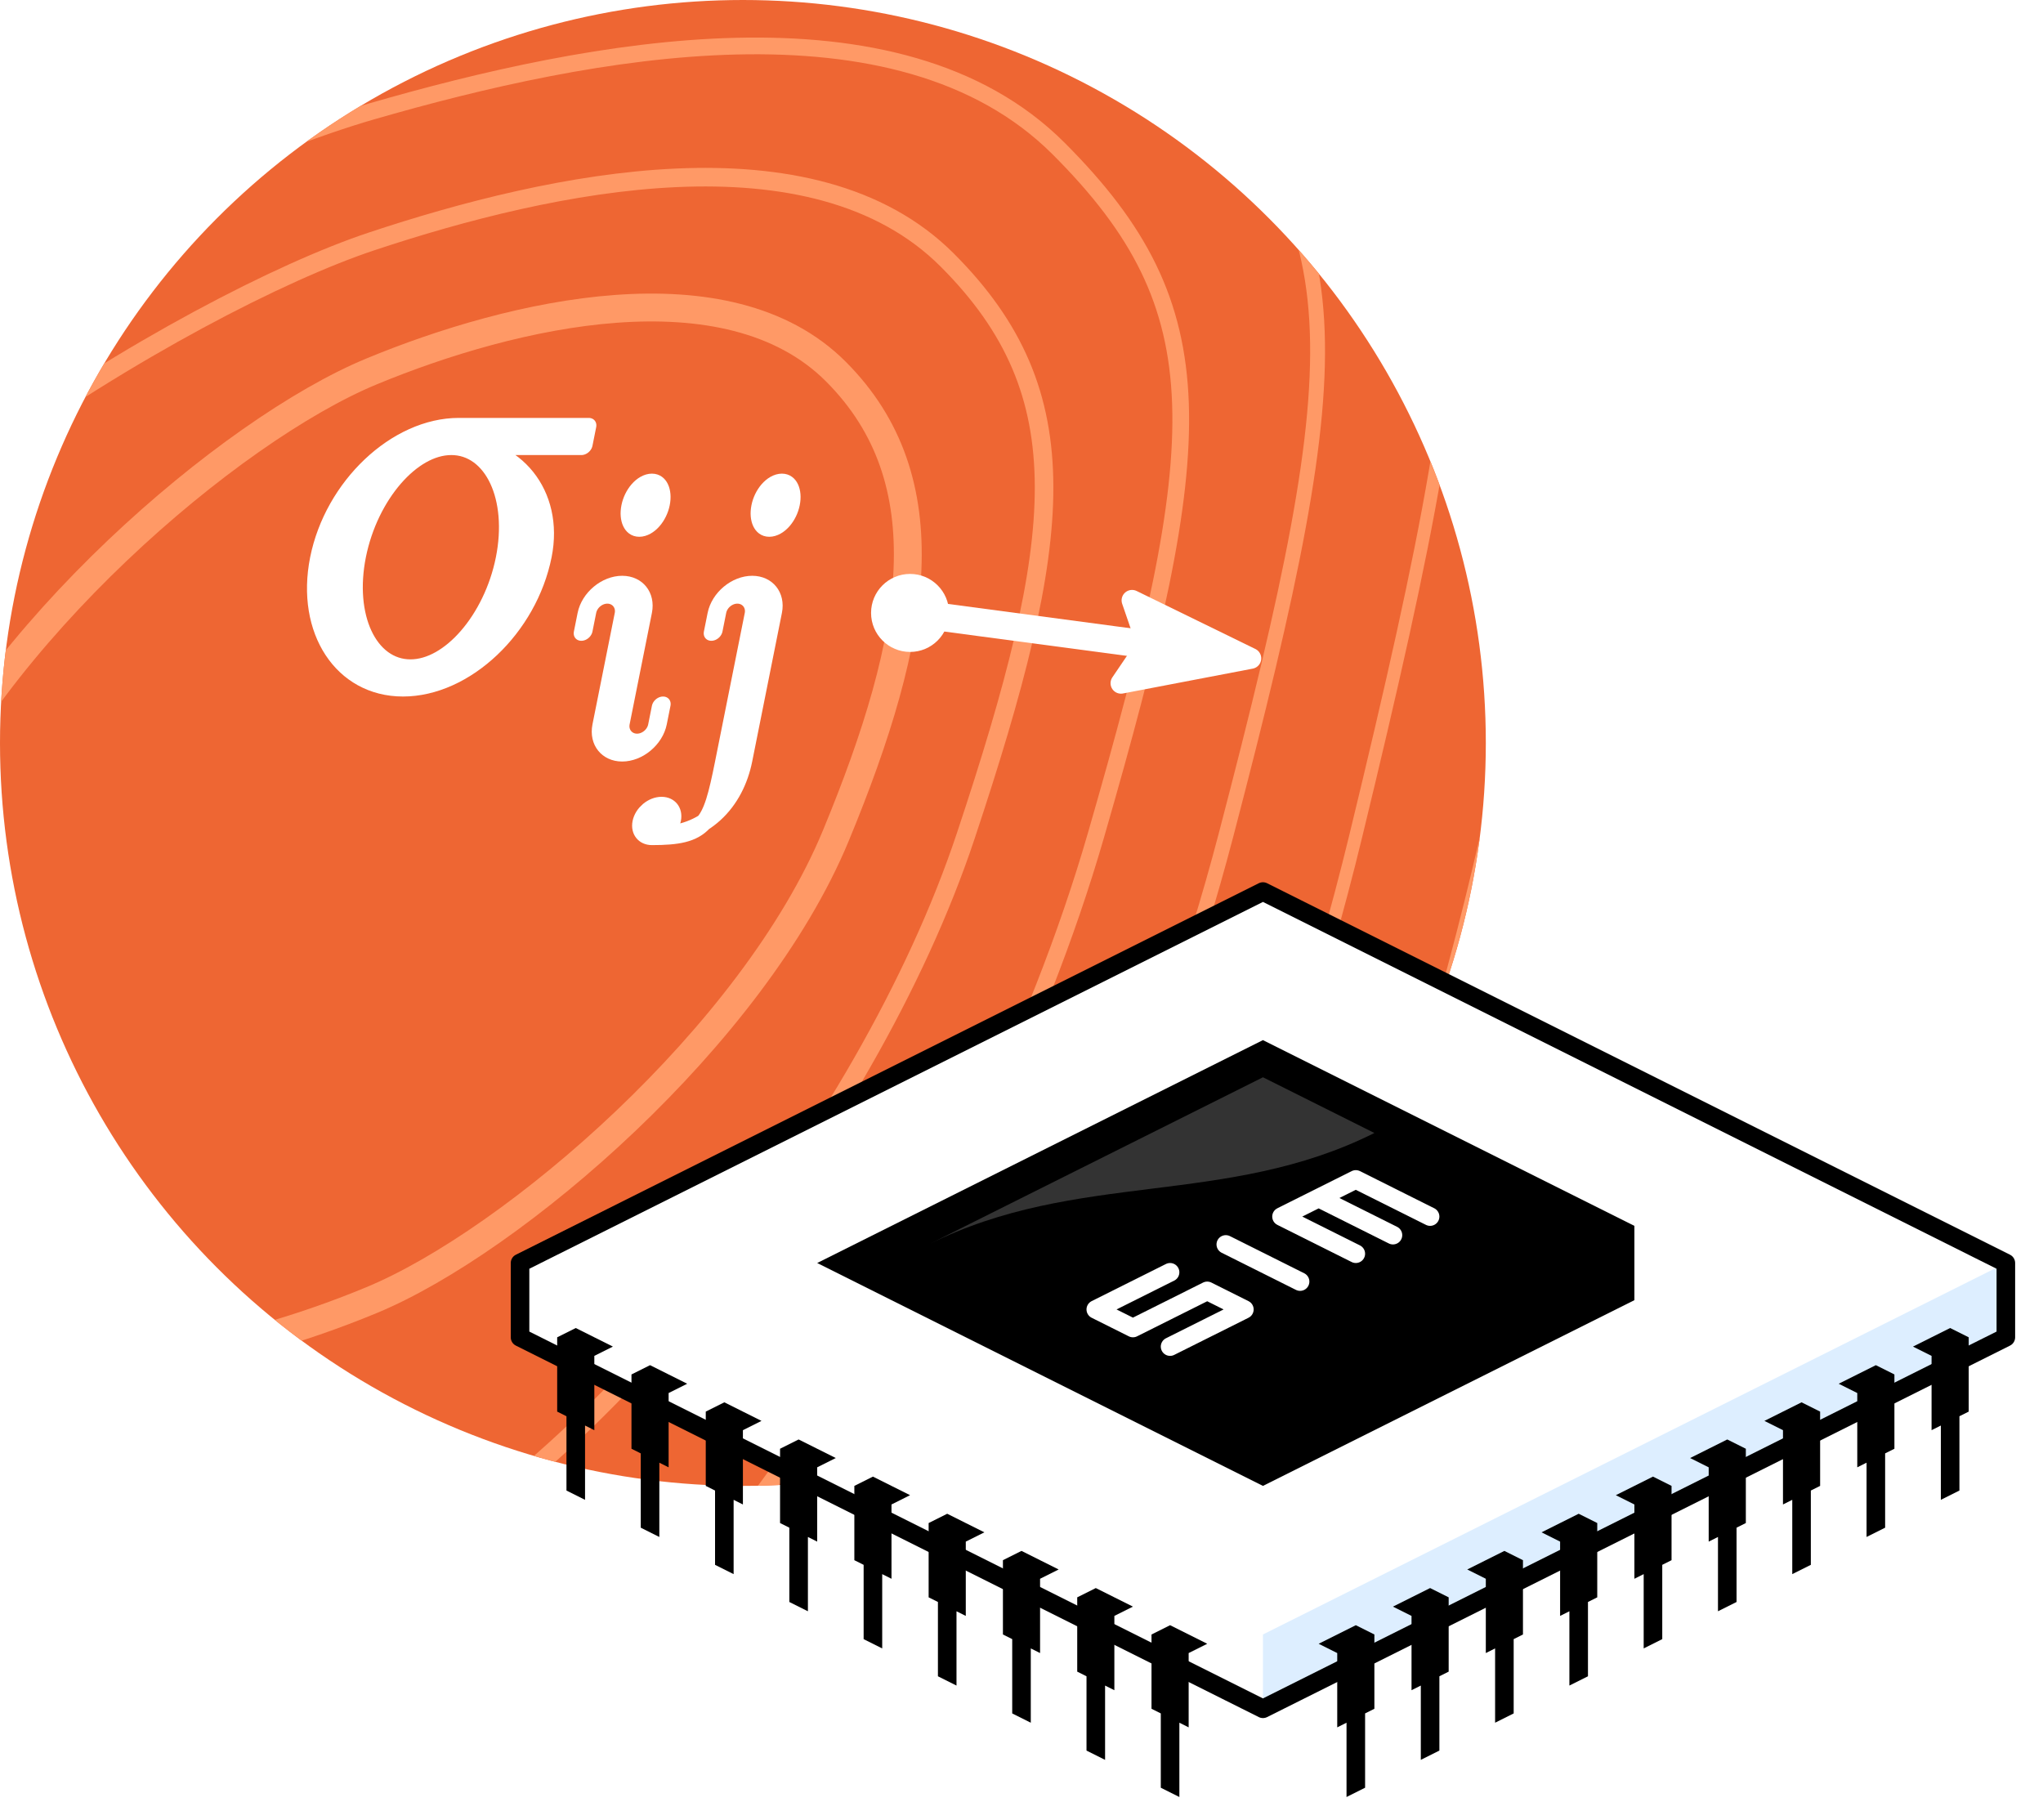 <?xml version="1.0" encoding="UTF-8" standalone="no"?>
<svg viewBox="0 0 110 98" xmlns="http://www.w3.org/2000/svg" version="1.1">
 <defs>
  <clipPath id="spot">
   <circle cx="40" cy="40" r="40" /> 
  </clipPath>

  <marker id="arrow" viewBox="-4 -3 8 6" markerWidth="6" markerHeight="6" orient="auto-start-reverse">
    <path fill="white" stroke="white" stroke-linejoin="round"
        d="M3,0 l-6,-2 l1,2 l-1,2 z" />
  </marker>

  <marker id="dot" viewBox="-3 -3 6 6" markerWidth="6" markerHeight="6">
    <circle fill="white" r="1.4" />
  </marker>

  <g id="leg">
    <path d="M-1,0.5 l2,-1 l1,0.5 v4 l-0.5,0.25 v4 l-1,0.5 v-4 l-0.5,0.25 v-4 z" />
  </g>

  <g id="gel">
    <path d="M1,0.5 l-2,-1 l-1,0.5 v4 l0.5,0.25 v4 l1,0.5 v-4 l0.5,0.25 v-4 z" />
  </g>
 </defs>

 <g clip-path="url(#spot)">
  <rect fill="#e63" width="110" height="90" />
  <g fill="none" stroke="#f96" transform="translate(20 45)">
   <path stroke-width="1.5" d="M25,0 C29.465,-10.779 30.834,-19.166 25,-25 19.166,-30.834 7.622,-28.157 0,-25 -7.622,-21.843 -20.535,-10.779 -25,0 -29.465,10.779 -30.834,19.166 -25,25 -19.166,30.834 -7.622,28.157 0,25 7.622,21.843 20.535,10.779 25,0 z" />
   <path stroke-width="1.0" d="M32,0 C37.337,-16.04 38.237,-23.762 31,-31 23.762,-38.237 9.712,-35.232 0,-32 -9.712,-28.768 -32.677,-15.236 -40,0 -47.323,15.236 -49.334,30.666 -40,40 -30.666,49.334 -11.897,45.718 0,40 11.897,34.282 26.663,16.04 32,0 z" />
   <path stroke-width="0.9" d="M39,0 C45.179,-21.375 45.646,-28.354 37,-37 28.354,-45.646 11.747,-42.396 0,-39 -11.747,-35.604 -44.785,-19.766 -55,0 -65.215,19.766 -67.834,42.166 -55,55 -42.166,67.834 -16.124,63.333 0,55 16.124,46.667 32.821,21.375 39,0 z" />
   <path stroke-width="0.8" d="M46,0 C52.995,-26.741 53.058,-32.942 43,-43 32.942,-53.058 13.761,-49.6 0,-46 -13.761,-42.4 -56.877,-24.327 -70,0 -83.123,24.327 -86.334,53.666 -70,70 -53.666,86.334 -20.331,80.967 0,70 20.331,59.033 39.005,26.741 46,0 z" />
   <path stroke-width="0.7" d="M53,0 C60.795,-32.124 60.472,-37.528 49,-49 37.528,-60.472 15.766,-56.826 0,-53 -15.766,-49.174 -68.96,-28.904 -85,0 -101.04,28.904 -104.834,65.166 -85,85 -65.166,104.834 -24.526,98.611 0,85 24.526,71.389 45.205,32.124 53,0 z" />
   <path stroke-width="0.6" d="M60,0 C68.582,-37.515 67.887,-42.113 55,-55 42.113,-67.887 17.766,-64.064 0,-60 -17.766,-55.936 -81.039,-33.489 -100,0 -118.961,33.489 -123.335,76.665 -100,100 -76.665,123.335 -28.717,116.259 0,100 28.717,83.741 51.418,37.515 60,0 z" />
  </g>
  
  <path fill="none" stroke="white" stroke-width="1.5" d="M49,33 l15,2" marker-start="url(#dot)" marker-end="url(#arrow)" />

  <g transform="matrix(1 0 -0.2 1 22 36)">
   <g fill="white" stroke="white" stroke-linejoin="round">
    <path d="M0,0 m0,-12 c3.3,0 6,2.7 6,6 c0,3.85 -2.7,7 -6,7 c-3.3,0 -6,-3.15 -6,-7 c0,-3.85 2.7,-7 6,-7 h7 v1 h-7 c-2.2,0 -4,2.7 -4,6 c0,3.3 1.8,6 4,6 c2.2,0 4,-2.7 4,-6 c0,-3.3 -1.8,-6 -4,-6 z" />
    <path d="M9,6 m0,-8 v-1 c0,-0.825 0.675,-1.5 1.5,-1.5 c0.825,0 1.5,0.675 1.5,1.5 v6 c0,0.55 0.45,1 1,1 c0.55,0 1,-0.45 1,-1 v-1 v1 c0,0.825 -0.675,1.5 -1.5,1.5 c-0.825,0 -1.5,-0.675 -1.5,-1.5 v-6 c0,-0.55 -0.45,-1 -1,-1 c-0.55,0 -1,0.45 -1,1 z m2,-8 c0.44,0 0.8,0.54 0.8,1.2 c0,0.66 -0.36,1.2 -0.8,1.2 c-0.44,0 -0.8,-0.54 -0.8,-1.2 c0,-0.66 0.36,-1.2 0.8,-1.2 z" />
    <path d="M16,6 m0,-8 v-1 c0,-0.825 0.675,-1.5 1.5,-1.5 c0.825,0 1.5,0.675 1.5,1.5 v8 c0,2.2 -1.2,4 -4,4 c-0.44,0 -0.8,-0.36 -0.8,-0.8 c0,-0.44 0.36,-0.8 0.8,-0.8 c0.44,0 0.8,0.36 0.8,0.8 c0,0.44 -0.36,0.8 -0.8,0.8 c2.8,0 3,-0.6 3,-4 v-8 c0,-0.55 -0.45,-1 -1,-1 c-0.55,0 -1,0.45 -1,1 z m2,-8 c0.44,0 0.8,0.54 0.8,1.2 c0,0.66 -0.36,1.2 -0.8,1.2 c-0.44,0 -0.8,-0.54 -0.8,-1.2 c0,-0.66 0.36,-1.2 0.8,-1.2 z" />
   </g>
  </g>
 </g>

 <g transform="translate(68 72)" stroke-linejoin="round" stroke-width="1">
  <g fill="white" stroke="black">
   <path stroke="none" d="M0,-24 l40,20 v4 l-40,20 l-40,-20 v-4 z" />
   <path stroke="none" fill="#def" d="M0,16 l40,-20 v4 l-40,20 z" />
   <path fill="none" d="M0,-24 l40,20 v4 l-40,20 l-40,-20 v-4 z" />
  </g>
  
  <use href="#leg" x="4" y="16" />
  <use href="#leg" x="8" y="14" />
  <use href="#leg" x="12" y="12" />
  <use href="#leg" x="16" y="10" />
  <use href="#leg" x="20" y="8" />
  <use href="#leg" x="24" y="6" />
  <use href="#leg" x="28" y="4" />
  <use href="#leg" x="32" y="2" />
  <use href="#leg" x="36" y="0" />
  
  <use href="#gel" x="-4" y="16" />
  <use href="#gel" x="-8" y="14" />
  <use href="#gel" x="-12" y="12" />
  <use href="#gel" x="-16" y="10" />
  <use href="#gel" x="-20" y="8" />
  <use href="#gel" x="-24" y="6" />
  <use href="#gel" x="-28" y="4" />
  <use href="#gel" x="-32" y="2" />
  <use href="#gel" x="-36" y="0" />

  <path d="M0,-16 l20,10 v4 l-20,10 l-24,-12 z" />
  <path fill="#333" d="M0,-14 l6,3 c-8,4 -16,2 -24,6 z" />
  
  <g fill="none" stroke="white" stroke-linecap="round">
   <path d="M-5,-3.5 l-4,2 l2,1 l4,-2 l2,1 l-4,2 m 3,-5.5 l4,2
        m3,-1.5 l-4,-2 l4,-2 l4,2 m-6,-1 l4,2" />
  </g>
 </g>
</svg>
